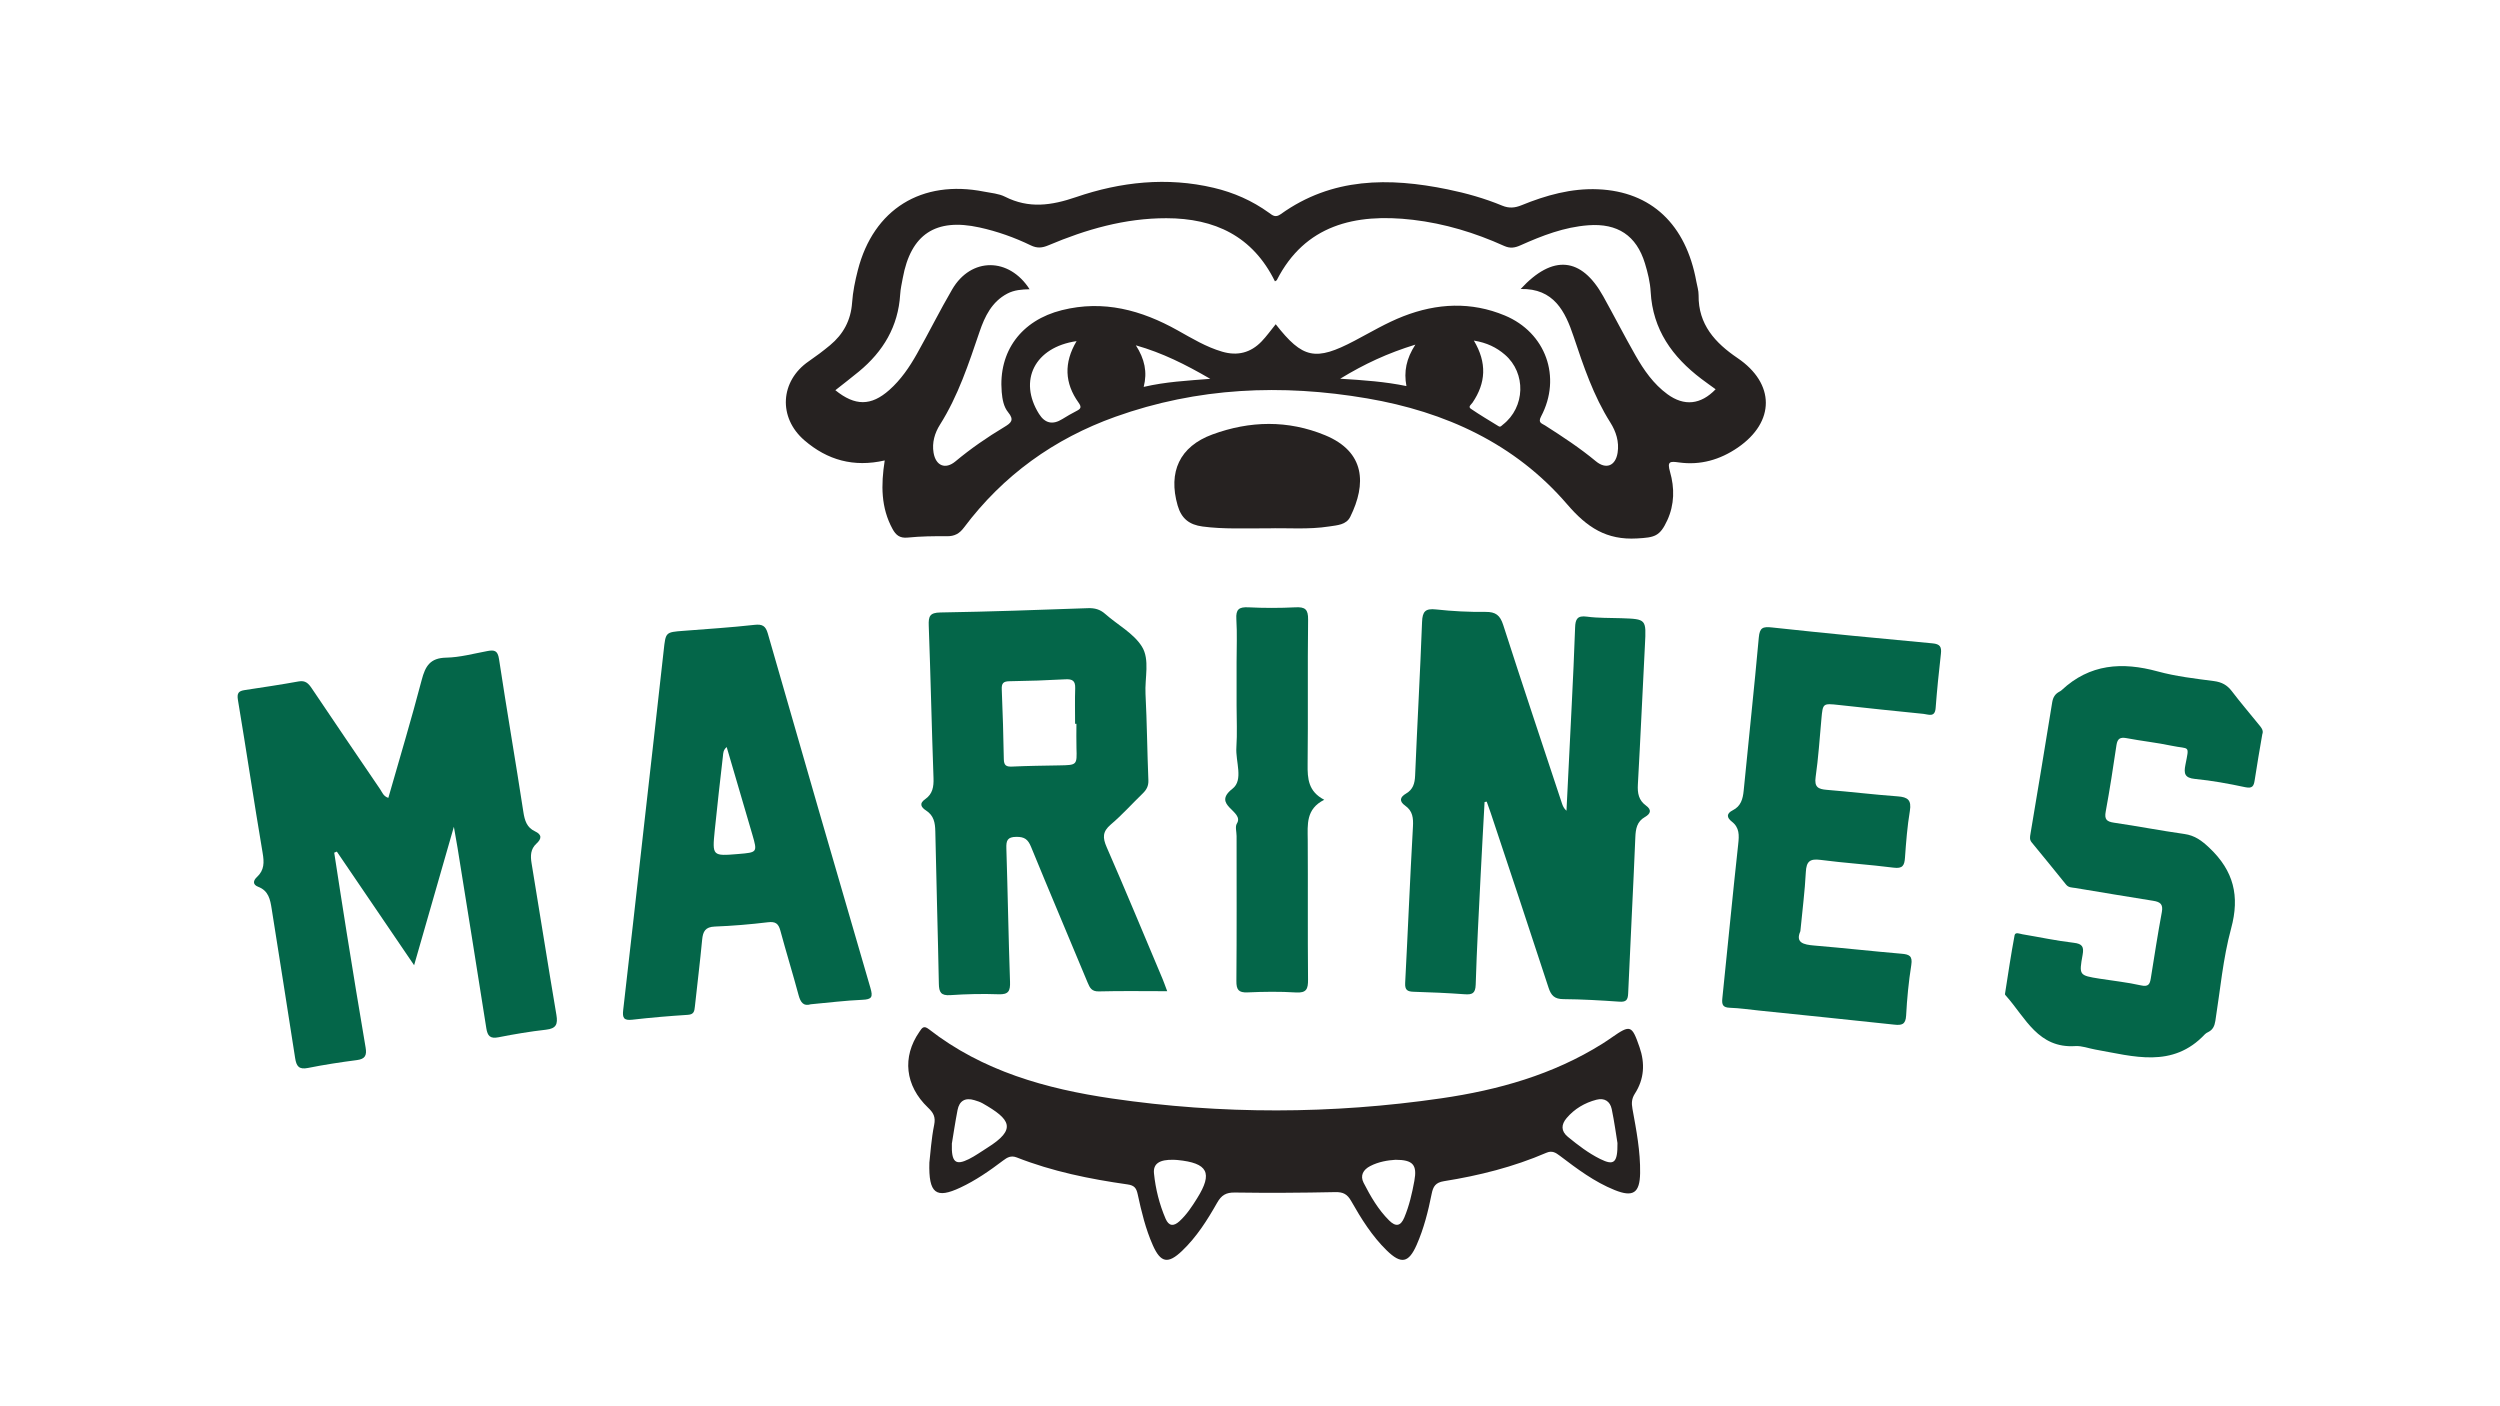 <?xml version="1.0" encoding="UTF-8"?>
<svg id="Capa_1" xmlns="http://www.w3.org/2000/svg" viewBox="0 0 1920 1080">
  <defs>
    <style>
      .cls-1 {
        fill: #046649;
      }

      .cls-2 {
        fill: #262221;
      }
    </style>
  </defs>
  <path class="cls-2" d="M679.43,353.63c-23.9,5.43-44.03-.3-61.63-15.45-20.32-17.49-18.71-45.6,3.32-60.71,5.62-3.85,11.09-7.97,16.34-12.32,10.23-8.48,16-19.17,16.95-32.74.58-8.38,2.32-16.77,4.41-24.93,12-46.85,49.02-69.79,96.95-60.31,5.42,1.07,11.27,1.48,16.06,3.9,18.35,9.27,35.52,6.83,54.62.29,34.18-11.69,69.73-15.62,105.7-7.12,15.36,3.63,29.52,9.87,42.34,19.11,2.89,2.09,4.99,4.08,9.17,1.09,39.36-28.24,83.1-28.24,128.07-19.02,14.33,2.94,28.42,6.9,41.95,12.51,5.25,2.18,9.77,1.76,14.84-.31,18.81-7.68,38.3-13.14,58.74-12.26,41.01,1.76,67.56,27.04,75.51,70.8.64,3.52,1.8,7.05,1.75,10.57-.28,22.5,12.72,36.61,29.89,48.24,28.92,19.6,29,49,.24,68.76-13.69,9.4-28.78,13.72-45.25,11.42-6.85-.96-9.16-.92-6.83,7.19,3.56,12.39,3.47,25.11-2.09,37.22-5.76,12.55-9.86,13.18-23.23,13.96-23.43,1.36-38.35-8.38-53.62-26.16-40.1-46.7-93.6-71.12-153.65-81.4-65.55-11.22-130.27-8.46-193.36,14.11-47.12,16.86-86.23,44.98-116.35,85.15-3.48,4.64-7.22,6.65-12.99,6.6-10.08-.1-20.22.04-30.24,1.04-6.04.6-9.03-1.95-11.57-6.6-8.89-16.26-8.98-33.58-6.01-52.63ZM979.74,249c20.75,26.5,30.5,28.53,60.59,12.68,12.35-6.5,24.36-13.7,37.4-18.78,25.88-10.08,52.08-11.38,77.94-.61,31.56,13.13,43.79,47.41,27.89,77.5-2.62,4.96.52,5.34,3.03,6.94,13.43,8.58,26.75,17.32,39.04,27.52,7.78,6.45,15.09,3.64,16.69-6.53,1.33-8.45-1.21-16.31-5.59-23.24-12.98-20.53-20.58-43.24-28.21-66.05-6.45-19.29-15.13-37.01-40.64-36.49,24.64-26.77,46.67-24.48,63.4,5.61,8.36,15.04,16.21,30.36,24.72,45.31,6.45,11.34,13.88,22.08,24.62,29.92,12.85,9.38,25.57,8.05,36.98-3.82-3.69-2.69-7.4-5.3-11.01-8.03-22.22-16.85-37.29-37.74-38.88-66.76-.4-7.37-2.23-14.81-4.4-21.91-6.53-21.42-21.07-30.92-43.48-29.25-18.47,1.37-35.41,7.93-52.04,15.37-4.4,1.97-7.96,2.59-12.66.47-22.32-10.09-45.63-17.17-69.98-20.03-44.74-5.25-83.05,4.2-104.52,46.22-.22.42-.88.62-1.48,1.03-17.05-34.67-46.18-48.44-83.4-48.48-31.81-.03-61.61,8.56-90.54,20.8-4.81,2.04-8.66,2.43-13.56.06-12.58-6.09-25.73-10.76-39.44-13.77-33.62-7.39-52.71,5.18-58.89,38.89-.76,4.15-1.73,8.32-1.98,12.51-1.5,24.62-13.02,43.84-31.67,59.24-5.91,4.88-12.01,9.53-18.12,14.37,15.18,12.29,27.48,12.19,41.41-.14,8.88-7.86,15.49-17.57,21.24-27.79,9.24-16.4,17.61-33.31,27.11-49.56,14.48-24.77,43.63-24.68,59.42-.05-5.95.13-11.79.53-17.13,3.35-11.87,6.25-17.28,17.47-21.28,29.22-8.38,24.6-16.41,49.23-30.44,71.46-3.99,6.31-6.2,13.73-4.91,21.47,1.7,10.19,9.14,13.09,16.79,6.71,11.77-9.81,24.35-18.5,37.46-26.36,5.24-3.14,7.99-5.34,3.05-11.35-3.46-4.21-4.48-9.96-4.96-15.58-2.64-31.18,14.96-55.05,46.24-62.87,31.97-7.99,61.02-.06,88.89,15.53,11.02,6.16,21.86,12.76,34.18,16.36,11.8,3.45,21.9.85,30.3-7.88,3.81-3.96,7.02-8.5,10.81-13.17ZM826.83,261.98c-32.17,4.63-44.95,30.28-28.86,55.9q6.83,10.87,17.85,3.99c3.58-2.22,7.24-4.34,10.98-6.26,3.19-1.63,4.09-2.82,1.54-6.38-10.67-14.91-11.46-30.53-1.51-47.26ZM1131.93,261.57c10.21,17.11,9.22,32.58-1.06,47.69-.96,1.42-3.65,3.05-1.25,4.68,6.94,4.73,14.18,9.03,21.35,13.43,1.4.86,2.24-.46,3.23-1.23,17.2-13.38,18.01-39.58,1.55-53.76-6.44-5.55-13.85-9.19-23.81-10.81ZM929.46,290.93c-19.23-11.14-36.59-19.87-57.11-25.72,6.74,10.52,8.93,20.55,6.01,31.93,17.09-3.97,32.9-4.73,51.11-6.2ZM1087,264.67c-21.32,6.59-38.98,14.75-57.74,26.19,18.4,1.15,34.38,2.24,50.88,5.65-2.1-11.18-.12-21.05,6.86-31.84Z"/>
  <path class="cls-1" d="M348.58,634.95c-10.51,36.59-20.24,70.46-30.54,106.34-20.43-30.05-39.88-58.65-59.34-87.26-.67.28-1.35.55-2.02.83,3.17,20.38,6.25,40.78,9.53,61.14,4.75,29.51,9.53,59.01,14.57,88.47,1.02,5.97-.26,8.85-6.69,9.68-12.56,1.63-25.11,3.54-37.52,6.03-6.98,1.41-8.95-1.28-9.91-7.59-5.85-38.22-12.04-76.38-18.01-114.57-1.12-7.19-2.37-13.93-10.39-16.98-4.29-1.63-3.94-4.71-.93-7.49,5.72-5.27,5.61-11.25,4.36-18.58-6.63-39.08-12.43-78.29-18.96-117.38-.9-5.37.56-6.91,5.26-7.62,13.81-2.09,27.64-4.15,41.38-6.64,5.2-.94,7.53,1.54,10.09,5.35,17.39,25.9,34.94,51.68,52.49,77.46,1.59,2.33,2.45,5.39,6.29,6.62,8.64-30.23,17.68-60.24,25.62-90.55,2.78-10.62,6.46-16.91,18.81-17.14,10.6-.2,21.17-3.13,31.72-5.08,5.27-.97,7.86-.45,8.85,6.14,5.93,39.19,12.71,78.25,18.7,117.42,1.02,6.64,2.64,11.96,8.9,14.89,5.59,2.62,5.12,5.79,1.17,9.42-4.64,4.26-4.7,9.43-3.75,15.19,6.4,38.79,12.5,77.62,19.06,116.38,1.22,7.19-.2,10.49-7.94,11.37-12.26,1.39-24.46,3.43-36.57,5.83-6.41,1.27-8.39-1.06-9.32-6.97-7.24-46.22-14.69-92.4-22.1-138.59-.71-4.4-1.53-8.79-2.81-16.12Z"/>
  <path class="cls-1" d="M1140.15,615.93c-1.01,18.79-2.09,37.58-3.02,56.38-1.38,27.94-2.94,55.89-3.79,83.85-.21,6.93-2.78,7.84-8.63,7.42-12.98-.94-25.99-1.52-39-1.9-4.86-.14-6.83-1.35-6.54-6.79,2.11-39.96,3.71-79.95,5.97-119.9.38-6.72-.16-12.14-5.9-16.19-4.85-3.42-4.12-6.6.59-9.33,5.4-3.13,6.73-7.8,6.98-13.83,1.63-39.33,3.86-78.64,5.33-117.97.3-8.12,2.56-10.52,10.76-9.62,12.59,1.39,25.33,2.02,38,1.89,7.78-.08,11.16,2.57,13.56,10.02,14.71,45.72,29.96,91.25,45.05,136.85.67,2.04,1.48,4.03,3.54,5.85,1.35-27.09,2.73-54.17,4.03-81.26.95-19.82,1.96-39.65,2.6-59.48.2-6.38,1.68-9.33,9.03-8.34,8.67,1.17,17.53.89,26.31,1.2,19.46.68,19.32.66,18.29,20.51-1.87,35.74-3.41,71.49-5.43,107.22-.38,6.67.62,12.11,6.23,16.17,4.61,3.33,3.55,6.29-.8,8.78-6.15,3.52-7.11,9-7.38,15.64-1.63,39.98-3.8,79.94-5.51,119.92-.22,5.16-1.71,6.62-6.84,6.26-14.28-.99-28.59-1.84-42.9-1.94-6.77-.04-9.43-2.72-11.43-8.88-14.57-44.74-29.51-89.36-44.35-134.01-.98-2.94-2.07-5.85-3.1-8.78-.55.09-1.09.19-1.64.28Z"/>
  <path class="cls-2" d="M713.77,892.74c.82-6.92,1.47-18.03,3.67-28.83,1.24-6.1-.56-9.29-4.71-13.24-17.7-16.85-20-38.99-6.65-58.2,1.95-2.8,3.11-5.31,7.29-2.05,41.33,32.22,90.01,45.82,140.57,53.22,84.23,12.33,168.71,12.12,252.94-.13,43.63-6.34,85.81-18.14,123.72-41.91,2.48-1.55,4.9-3.2,7.3-4.87,14.26-9.92,15.37-9.53,21.28,7.55,4.29,12.4,3.6,24.45-3.55,35.55-2.56,3.97-2.69,7.41-1.89,11.8,2.97,16.31,6.14,32.65,5.87,49.33-.25,15.28-5.37,18.7-19.54,13-15.54-6.25-28.83-16.26-42.04-26.28-3.27-2.48-6.01-4.25-10.44-2.34-25.2,10.87-51.65,17.51-78.66,21.81-6.4,1.02-8.28,4.01-9.42,9.74-2.67,13.37-5.99,26.63-11.52,39.17-6.16,13.97-11.94,15.07-23.02,4.23-11.27-11.02-19.56-24.33-27.26-37.91-2.96-5.23-6.14-6.97-12.18-6.84-25.71.54-51.44.71-77.15.32-6.83-.1-10.32,2.04-13.63,7.87-7.53,13.29-15.73,26.27-26.91,36.93-10.78,10.29-16.45,9.22-22.45-4.28-5.56-12.52-8.76-25.83-11.63-39.15-1.03-4.78-2.56-6.86-7.81-7.6-28.99-4.12-57.64-9.93-85.02-20.69-4.42-1.74-7.31-.1-10.52,2.33-10.38,7.86-21.06,15.28-32.9,20.82-18.51,8.67-24.46,4.81-23.75-19.35ZM901.3,890.72c-10.73-.27-15.82,2.91-15.04,10.48,1.22,11.98,4.14,23.67,8.92,34.79,2.45,5.69,6.1,6.04,10.57,1.99,5.62-5.1,9.7-11.38,13.66-17.72,12.21-19.52,8.27-27.08-15.17-29.38-.97-.1-1.95-.12-2.92-.17ZM1071.66,890.72c-5.81.36-12.86,1.46-19.33,4.81-5.37,2.78-7.95,7.26-5.07,12.88,5.34,10.41,11.19,20.57,19.62,28.93,5.03,4.99,8.8,4.47,11.63-2.3,3.79-9.05,5.95-18.51,7.71-28.1,2.25-12.27-.97-16.23-14.56-16.22ZM731.03,878.29c-.46,14.54,2.94,16.93,13.08,11.89,4.92-2.45,9.42-5.74,14.1-8.66,22.92-14.34,17.92-21.93-3.55-34.15-1.95-1.11-4.17-1.79-6.34-2.45-7.03-2.14-11.57.49-12.94,7.62-1.84,9.57-3.27,19.21-4.36,25.75ZM1242.21,877.83c-1.03-6.24-2.36-16.23-4.41-26.08-1.25-5.97-5.6-8.77-11.73-7.16-9.01,2.36-16.84,6.96-22.9,14.09-4.16,4.89-4.52,9.93.96,14.42,7.81,6.4,15.82,12.55,24.89,17.04,10.41,5.15,13.38,3.12,13.19-12.31Z"/>
  <path class="cls-1" d="M896.41,761.24c-18.62,0-35.52-.29-52.4.16-5.59.15-7-2.66-8.75-6.88-14.42-34.77-29.19-69.39-43.45-104.23-2.33-5.7-5.05-7.65-11.27-7.59-6.96.07-7.84,2.93-7.65,8.85,1.07,34.15,1.62,68.31,2.81,102.45.25,7.02-1.07,9.89-8.8,9.6-12.34-.46-24.75-.17-37.08.67-7.17.48-8.66-2.22-8.78-8.73-.74-39.04-1.95-78.07-2.72-117.1-.13-6.58-1.13-12.1-7.05-15.94-3.74-2.43-5.68-5.31-.71-8.75,5.68-3.93,6.62-9.48,6.38-16.17-1.4-39.02-2.22-78.06-3.66-117.07-.26-7.17.72-10.01,9.04-10.14,37.74-.59,75.47-1.97,113.2-3.3,5.2-.18,9.3.89,13.25,4.4,9.48,8.42,21.86,14.87,28.23,25.12,6.23,10.03,2.11,24.04,2.75,36.28,1.14,22.09,1.3,44.23,2.21,66.34.18,4.44-1.43,7.34-4.38,10.19-8.18,7.92-15.8,16.48-24.47,23.81-6.45,5.46-6.35,10.16-3.17,17.43,14.67,33.6,28.7,67.48,42.95,101.27.87,2.06,1.59,4.18,3.52,9.31ZM826.71,555.88c-.35,0-.69,0-1.04,0,0-9.11-.23-18.23.08-27.33.19-5.7-2.14-7.14-7.53-6.84-14.3.79-28.62,1.28-42.93,1.48-4.68.07-6.14,1.53-5.94,6.2.74,17.88,1.29,35.77,1.58,53.66.08,4.9,1.96,5.9,6.48,5.68,12.02-.57,24.07-.69,36.11-.91,13.68-.25,13.61-.22,13.21-13.39-.19-6.18-.03-12.36-.03-18.54Z"/>
  <path class="cls-1" d="M622.59,771.3c-5.33,1.67-7.74-1.31-9.25-6.94-4.46-16.61-9.55-33.06-14.03-49.67-1.45-5.38-3.73-7.1-9.52-6.4-13.56,1.63-27.2,2.78-40.85,3.31-7.26.28-9.09,3.74-9.69,10.1-1.61,17.15-3.75,34.26-5.59,51.39-.37,3.43-.67,6-5.35,6.3-14.28.91-28.56,2.12-42.77,3.75-6.5.75-7.63-1.45-6.93-7.43,5.44-46.83,10.6-93.7,15.87-140.55,5.09-45.24,10.26-90.46,15.25-135.71,1.54-13.95,1.32-13.91,15.25-14.98,18.16-1.4,36.36-2.57,54.46-4.58,6.12-.68,8.57.83,10.24,6.64,26.1,90.78,52.29,181.52,78.8,272.18,2.07,7.07,1.13,8.83-6.22,9.14-12.99.55-25.93,2.19-39.67,3.44ZM558.1,573.71c-2.76,2.38-2.64,4.79-2.89,6.97-2.15,19-4.38,37.99-6.28,57.01-1.98,19.83-1.83,19.84,18.13,18.18,14.63-1.22,14.71-1.24,10.74-14.91-6.47-22.29-13.05-44.55-19.71-67.25Z"/>
  <path class="cls-1" d="M1737.43,563.96c-2.03,12.09-4.11,23.61-5.83,35.18-.69,4.66-1.8,6.59-7.35,5.41-12.7-2.71-25.55-5.07-38.46-6.32-7.97-.78-8.71-4.12-7.42-10.7,3.1-15.87,3.32-11.87-10.46-14.78-11.43-2.42-23.11-3.64-34.6-5.83-4.94-.94-7.11.23-7.87,5.35-2.52,17.03-5.12,34.07-8.25,51-1.12,6.03.7,7.74,6.43,8.57,18.01,2.62,35.88,6.12,53.9,8.65,8.18,1.15,13.48,5.15,19.44,10.81,18.48,17.55,23.31,36.83,16.55,61.71-6.27,23.08-8.36,47.31-12.12,71.06-.61,3.84-1.91,6.79-5.47,8.55-.87.43-1.8.9-2.45,1.59-24.93,26.61-54.93,17.02-84.31,11.84-5.12-.9-10.3-2.98-15.33-2.65-28.46,1.85-38.2-21.65-52.99-38.36-.43-.48-1.11-1.14-1.03-1.61,2.35-15.06,4.58-30.14,7.38-45.11.52-2.76,3.96-1.14,6.01-.8,13.14,2.18,26.2,5.03,39.42,6.54,6.79.77,7.9,3.23,6.82,9.27-2.84,15.73-2.66,15.79,13.08,18.3,10.59,1.69,21.31,2.79,31.75,5.15,5.61,1.27,6.81-.87,7.53-5.35,2.74-17,5.33-34.04,8.49-50.96,1.17-6.24-1.43-7.84-6.78-8.68-19.91-3.12-39.76-6.54-59.65-9.81-2.53-.42-5.18-.21-7.08-2.56-8.78-10.88-17.59-21.73-26.49-32.52-1.72-2.09-1.27-4.21-.9-6.44,5.6-33.65,11.29-67.29,16.68-100.98.64-4.03,2.28-6.56,5.65-8.34.57-.3,1.15-.65,1.61-1.09,21.59-20.2,46.47-21.87,73.76-14.4,14.04,3.84,28.72,5.52,43.21,7.42,6.02.79,10.16,3.05,13.75,7.77,6.5,8.53,13.47,16.71,20.23,25.04,2.04,2.52,4.48,4.93,3.13,8.13Z"/>
  <path class="cls-1" d="M1382.68,715.18c-3.86,8.76,2.21,10.29,10.6,10.99,22.37,1.86,44.68,4.39,67.05,6.29,5.94.5,8.66,1.62,7.54,8.68-2.03,12.83-3.28,25.83-3.96,38.81-.37,6.98-3.44,7.59-9.16,6.97-34.61-3.74-69.24-7.24-103.86-10.82-7.44-.77-14.88-1.87-22.34-2.13-5.34-.19-6.32-2.29-5.8-7.19,4.13-39.47,7.86-78.98,12.19-118.42.76-6.9,1.07-12.72-4.94-17.39-3.95-3.07-4.21-6.18.75-8.67,6.28-3.14,7.78-8.66,8.41-15.18,3.79-39.17,8.07-78.3,11.6-117.5.69-7.63,3.1-8.49,10.1-7.73,41.07,4.45,82.2,8.41,123.34,12.21,5.78.53,7.02,2.71,6.43,7.96-1.58,13.9-3,27.82-4.06,41.76-.56,7.48-5.66,4.8-9.25,4.45-21.69-2.11-43.36-4.49-65.03-6.83-12.39-1.34-12.34-1.37-13.44,10.68-1.36,14.9-2.32,29.86-4.44,44.66-1.12,7.79,2.02,9.3,8.6,9.83,18.16,1.46,36.26,3.69,54.42,5,7.75.56,10.74,2.85,9.35,11.2-1.97,11.85-2.91,23.89-3.75,35.89-.42,5.98-1.78,8.56-8.69,7.68-18.71-2.39-37.58-3.55-56.28-5.99-8.16-1.06-10.77,1.29-11.18,9.41-.74,14.6-2.63,29.15-4.19,45.38Z"/>
  <path class="cls-1" d="M1016.99,614.25c-14.18,7.1-12.72,18.99-12.65,30.73.22,35.78-.1,71.56.23,107.34.07,7.2-1.15,10.41-9.35,9.89-12.31-.77-24.73-.6-37.07-.05-6.98.31-8.66-2.09-8.6-8.8.31-37.08.15-74.16.15-111.25,0-3.25-1.25-7.29.22-9.62,6.1-9.74-19.87-13.93-3.35-26.77,8.6-6.68,2.24-20.9,2.97-31.68.73-10.68.16-21.46.16-32.19s0-22.12,0-33.18.51-22.15-.18-33.17c-.47-7.51,2.01-9.45,9.25-9.08,12.01.61,24.09.6,36.1,0,7.4-.37,9.86,1.45,9.76,9.4-.47,37.08.06,74.17-.37,111.24-.13,10.92.45,20.75,12.74,27.16Z"/>
  <path class="cls-2" d="M973.42,405.77c-17.41-.12-33.63.75-49.84-1.41-10.18-1.35-16.24-6.04-19.16-16.17-7.39-25.69,1.49-45.26,26.7-54.53,28.75-10.57,58.03-11.18,86.54.59,30.98,12.79,31.76,37.5,19.34,62.65-3.1,6.27-10.05,6.45-16.1,7.41-16.15,2.55-32.44.99-47.48,1.47Z"/>
</svg>